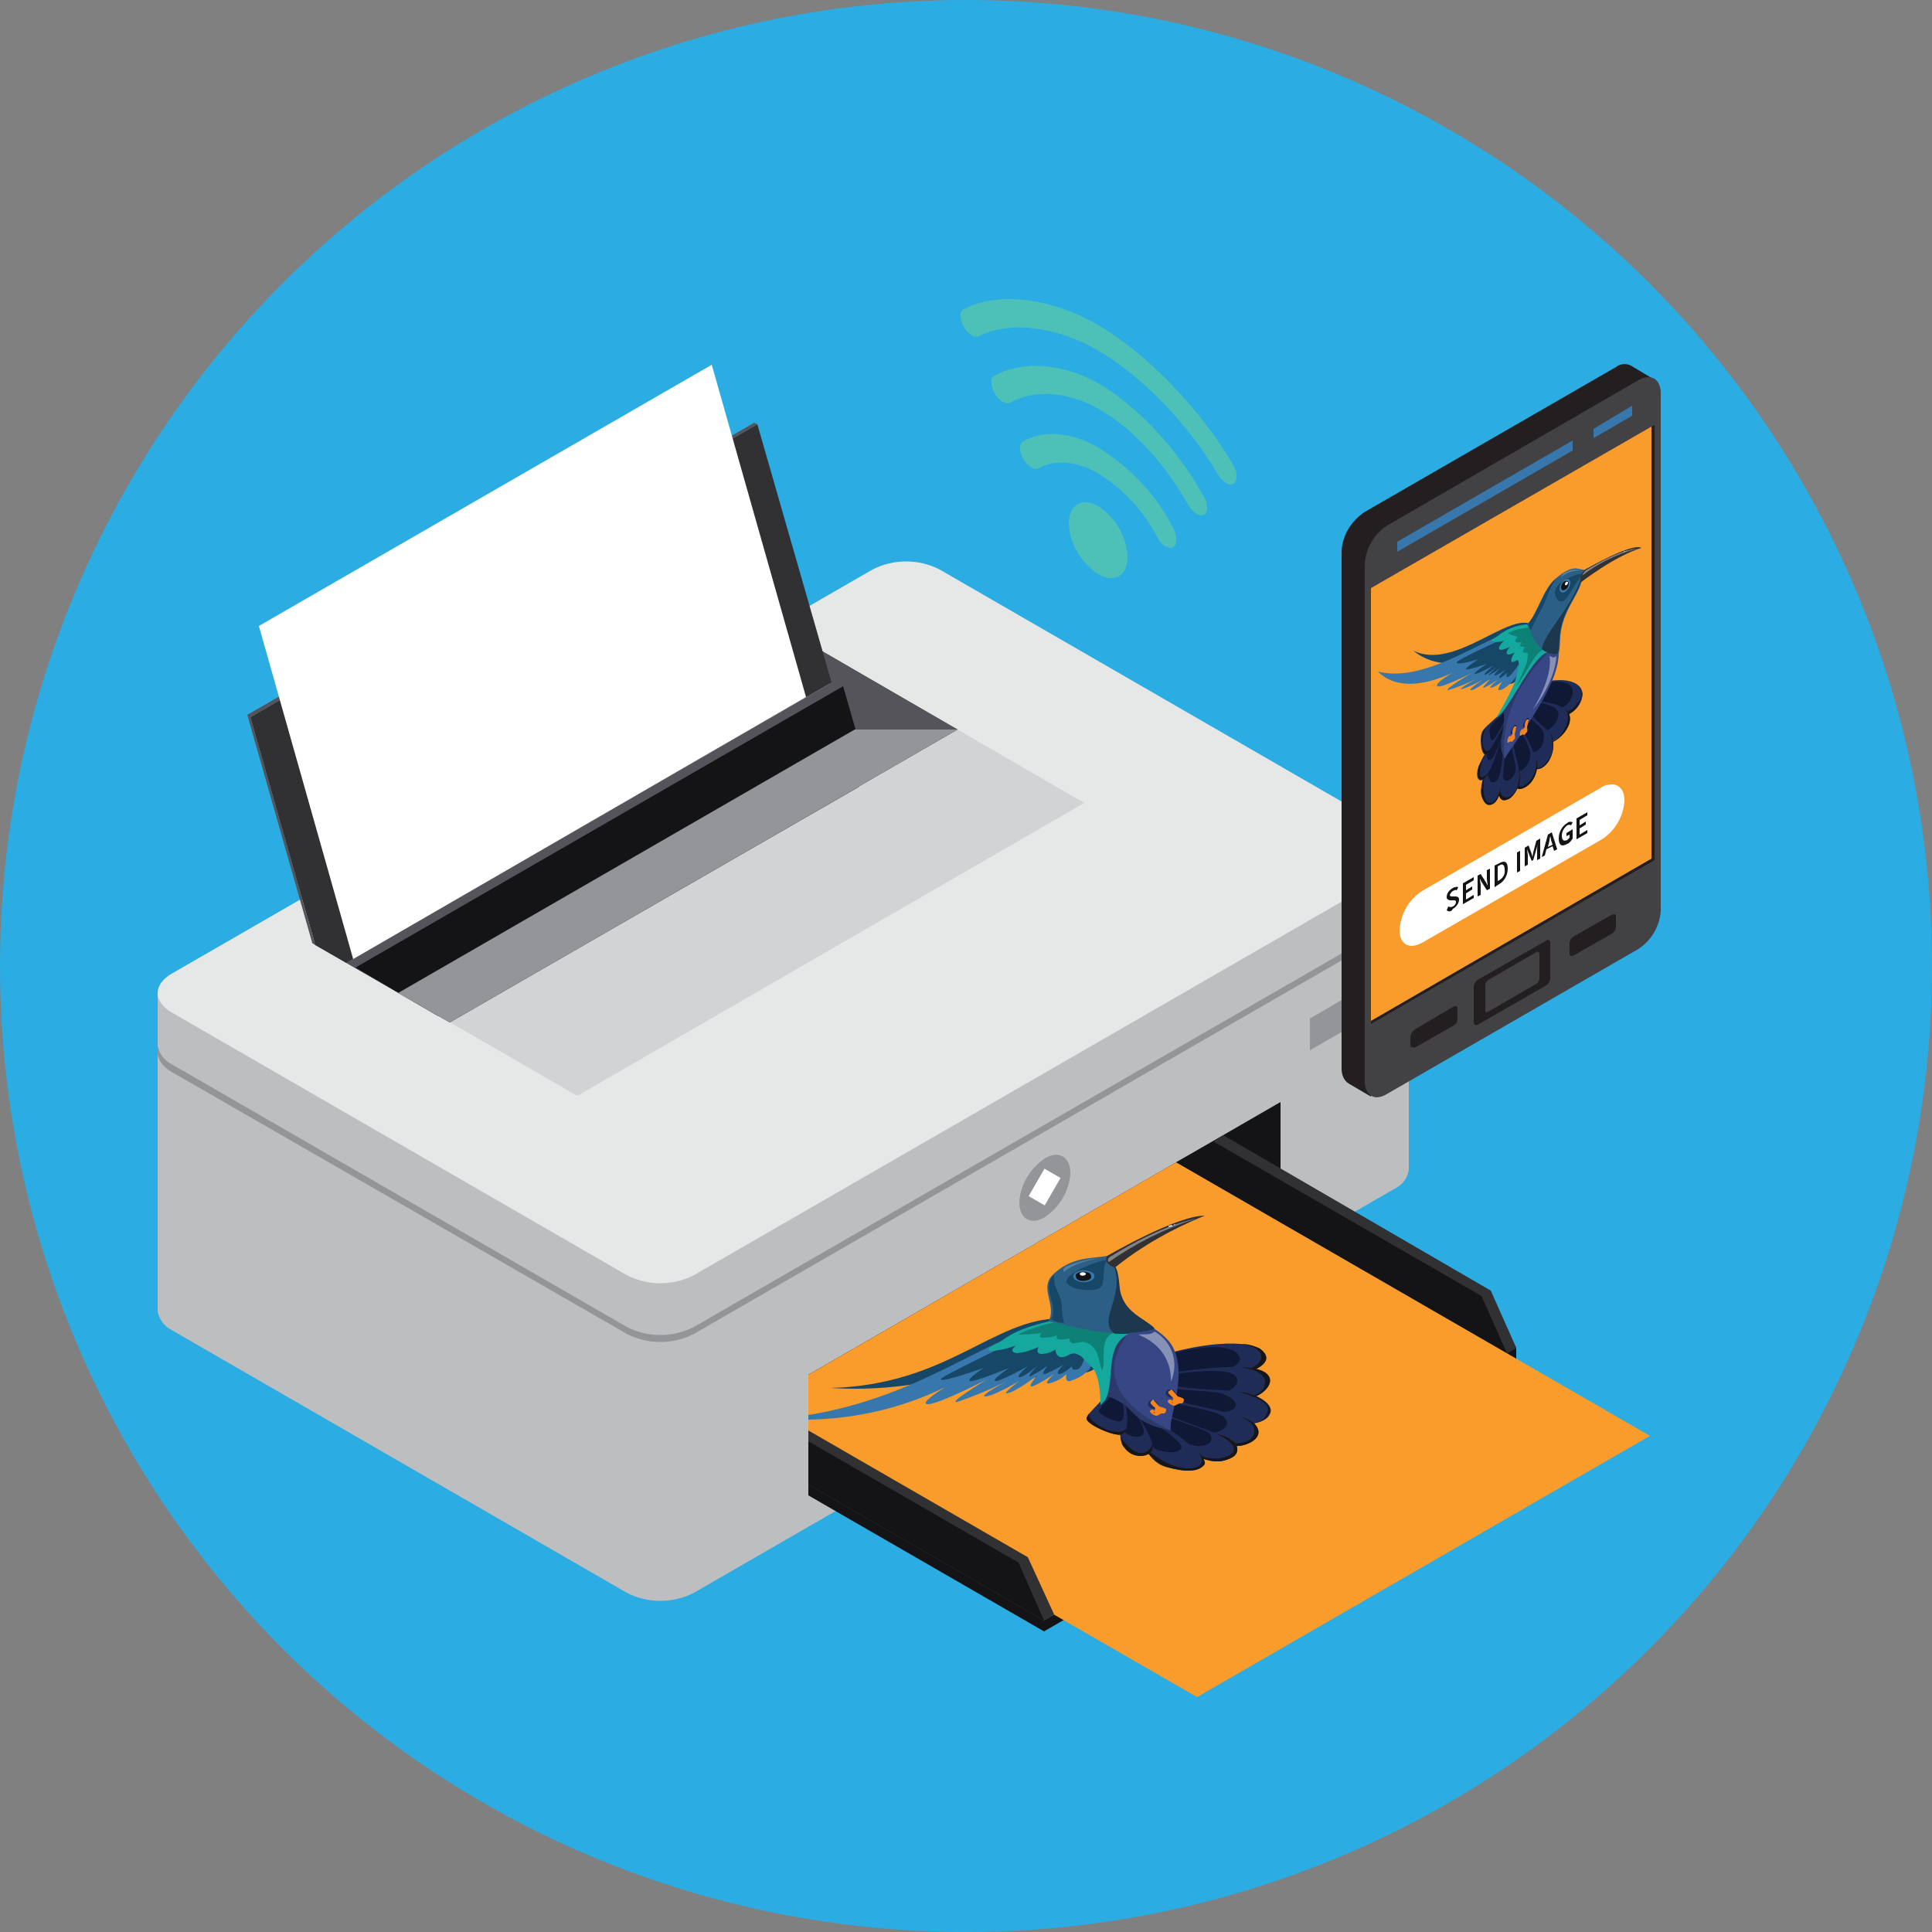 <?xml version="1.0" encoding="utf-8"?>
<!-- Generator: Adobe Illustrator 21.0.2, SVG Export Plug-In . SVG Version: 6.00 Build 0)  -->
<svg version="1.1" id="Layer_1" xmlns="http://www.w3.org/2000/svg" xmlns:xlink="http://www.w3.org/1999/xlink" x="0px" y="0px"
	 viewBox="0 0 250 250" style="enable-background:new 0 0 250 250;" xml:space="preserve">
<rect x="0" y="0" width="250" height="250" fill="#808080" stroke="none"/>
<style type="text/css">
	.st0{fill:#2BACE2;}
	.st1{fill:#BDBEC0;}
	.st2{fill:#939598;}
	.st3{fill:#FFFFFF;}
	.st4{fill:#E6E7E7;}
	.st5{fill:#D2D3D4;}
	.st6{fill:#54545A;}
	.st7{fill:#6E6F72;}
	.st8{fill:#313133;}
	.st9{fill:#141416;}
	.st10{fill:#F99C2C;}
	.st11{fill:#164767;}
	.st12{fill:#202C58;}
	.st13{fill:#161616;}
	.st14{fill:#0F1834;}
	.st15{fill:#374786;}
	.st16{opacity:0.2;fill:#010101;enable-background:new    ;}
	.st17{fill:#2C5F86;}
	.st18{fill:#1D384E;}
	.st19{fill:#3777AB;}
	.st20{opacity:0.4;fill:#FFFFFF;enable-background:new    ;}
	.st21{fill:#15A89F;}
	.st22{fill:#0D8175;}
	.st23{opacity:0.2;fill:#FFFFFF;enable-background:new    ;}
	.st24{fill:#F6851F;}
	.st25{fill:#BA6328;}
	.st26{fill:#231F20;}
	.st27{fill:#424143;}
	.st28{fill:#4DC1B8;}
</style>
<title>digital</title>
<g id="Layer_2">
	<g id="Layer_1-2">
		<circle class="st0" cx="125" cy="125" r="125"/>
		<path class="st1" d="M174.1,117.8v0.5L121.6,88c-2.7-1.4-6-1.4-8.7,0l-84.6,48.8v-0.7h-7.9v33.6c0.2,1,0.8,1.9,1.8,2.4l58.9,34
			c2.7,1.4,6,1.4,8.7,0l90.7-52.3c1-0.5,1.7-1.4,1.8-2.5l0,0l0,0l0,0v-33.6H174.1z"/>
		<polygon class="st2" points="178.9,130.5 169.5,135.9 169.5,131.8 178.9,126.3 		"/>
		<path class="st2" d="M138.5,151.8c-0.1,2.3-1.4,4.4-3.3,5.7c-1.8,1.1-3.3,0.2-3.3-1.9c0.1-2.3,1.4-4.4,3.3-5.7
			C137,148.8,138.5,149.7,138.5,151.8z"/>
		
			<rect x="133.1" y="152.5" transform="matrix(0.5 -0.866 0.866 0.5 -65.509 193.792)" class="st3" width="4.1" height="2.4"/>
		<path class="st2" d="M81.1,172.6c2.7,1.4,6,1.4,8.7,0l90.7-52.3c2.4-1.4,2.4-3.6,0-5l-58.9-34c-2.7-1.4-6-1.4-8.7,0l-90.7,52.4
			c-2.4,1.4-2.4,3.6,0,5L81.1,172.6z"/>
		<path class="st1" d="M174.1,110.1v0.5l-52.5-30.3c-2.7-1.4-6-1.4-8.7,0l-84.6,48.8v-0.7h-7.9v6.9c0.2,1,0.8,1.9,1.8,2.4l58.9,34
			c2.7,1.4,6,1.4,8.7,0l90.7-52.3c1-0.4,1.7-1.4,1.8-2.5l0,0l0,0l0,0v-6.7L174.1,110.1z"/>
		<path class="st4" d="M81.1,165c2.7,1.4,6,1.4,8.7,0l90.7-52.3c2.4-1.4,2.4-3.6,0-5l-58.9-34c-2.7-1.4-6-1.4-8.7,0L22.2,126
			c-2.4,1.4-2.4,3.6,0,5L81.1,165z"/>
		<polygon class="st5" points="74.7,141.8 140.3,103.9 106.1,84.1 40.4,122 		"/>
		<polygon class="st6" points="58.2,132.3 40.4,122 106.1,84.1 123.9,94.4 		"/>
		<polygon class="st6" points="56.7,131.5 122.4,93.6 106.1,84.1 40.4,122 		"/>
		<polygon class="st6" points="58.2,132.3 123.9,94.4 106.1,84.1 40.4,122 		"/>
		<polygon class="st7" points="58.2,132.3 40.4,122 106.1,84.1 111.2,101.8 		"/>
		<polygon class="st8" points="40.8,122.3 32.4,92.8 98,54.9 107.6,88.3 44.8,124.6 		"/>
		<polygon class="st6" points="40.8,122.3 40.4,122 32,92.5 97.6,54.7 98,54.9 32.4,92.8 		"/>
		<polygon class="st6" points="53.6,129.6 44.8,124.6 107.9,88.2 109.1,88.8 108.4,90 110.4,96.8 		"/>
		<polygon class="st9" points="54.7,130.3 46,125.2 109.1,88.8 111.6,97.5 		"/>
		<polygon class="st2" points="58.2,132.3 123.9,94.4 110.6,94.4 51.5,128.5 		"/>
		<polygon class="st3" points="45.7,124.1 33.5,81 92.1,47.2 104.3,90.2 		"/>
		<polygon class="st9" points="165.7,158.2 104.6,193.5 104.6,177.9 165.7,142.6 		"/>
		<polygon class="st9" points="135.1,211.1 104.6,193.5 104.6,192.1 190.6,176.8 196.2,174.4 196.2,175.8 		"/>
		<polygon class="st6" points="135.1,209.7 104.6,192.1 104.6,177.9 153.5,149.7 196.2,174.4 		"/>
		<polygon class="st10" points="213.5,185.8 154.9,219.6 104.6,190.6 104.6,177.9 152.2,150.4 		"/>
		<path class="st11" d="M137.1,170.6c-8.7,0.1-14.5,8.6-29.6,9c6.3,0.4,12.7-0.4,18.7-2.4c0,0-2.8,1.8-1.6,1.8s6.3-2.4,6.3-2.4
			s-4.2,2.6-2.9,2.4c1.9-0.6,3.7-1.3,5.4-2.1c0,0-3.2,1.7-2.4,1.7c1.3-0.4,2.5-0.9,3.6-1.5c0,0-1.8,1.4-1.2,1.3
			c1-0.1,3.1-1.8,3.1-1.8s-1,1.4-0.3,1.2c0.8-0.3,1.6-0.8,2.2-1.3c0,0-1.2,1.1-0.3,1.1c0.7-0.1,1.3-0.5,1.8-0.9c0,0-0.1,1,0.6,0.9
			c0.7-0.1,1.4-0.6,1.8-1.1c0,0,0.8-1.4-1.2-3.1C139.7,171.9,138.1,170.6,137.1,170.6z"/>
		<path class="st12" d="M151.6,175c0,0,7.7-2.2,11.4-0.5c2.5,1.8-1.3,3-1.3,3l-9.8,0.1L151.6,175z"/>
		<path class="st13" d="M160.5,173.9c0.9,0,1.7,0.2,2.5,0.6c2.5,1.8-1.3,3-1.3,3l-9.8,0.1c0,0,10.8,1.1,11.3-1.9
			C163.4,174.2,160.5,173.9,160.5,173.9z"/>
		<path class="st14" d="M151.1,175.3c0,0,6.4-1.9,8.7-0.4c1.9,1.4-1,2.3-1,2.3l-7.6,0.6L151.1,175.3z"/>
		<path class="st12" d="M151.8,177.6c0,0,8-1.3,11-0.4s1.1,3.2-0.9,3.7c-3.3,0.5-10.2-1.5-10.2-1.5L151.8,177.6z"/>
		<path class="st13" d="M160.4,176.9c0.8,0,1.6,0.1,2.4,0.3c2.9,0.9,1.1,3.2-0.9,3.7c-1.1,0.1-2.2,0.1-3.4-0.1c0,0,4.9,0.7,5.2-1.8
			C163.9,177.2,160.4,176.9,160.4,176.9z"/>
		<path class="st14" d="M151.3,177.9c0,0,5.6-0.9,7.7-0.3s0.8,2.3-0.6,2.6c-2.3,0.4-7.2-1.1-7.2-1.1L151.3,177.9z"/>
		<path class="st12" d="M151.9,179.3c2.9,0.6,6,0.4,9.3,0.9c1.1,0.2,3.6,1.3,3.2,2.6s-2.5,1.5-3.4,1.5c-4.3-0.6-7.2-2.6-9.5-3
			C151.2,180.9,151.4,179.2,151.9,179.3z"/>
		<path class="st13" d="M161.1,180.2c1.1,0.2,3.6,1.3,3.2,2.6s-2.5,1.5-3.4,1.5c0,0,2.8,0,3-1.4
			C165.3,180.8,157.8,179.7,161.1,180.2z"/>
		<path class="st14" d="M151.6,179.6c1.9,0.4,3.9,0.3,6,0.6c0.7,0.1,2.5,0.9,2.3,1.7s-1.8,0.9-2.4,0.9c-2.8-0.4-4.7-1.7-6.2-2
			C151.1,180.6,151.2,179.5,151.6,179.6z"/>
		<path class="st12" d="M150.7,181.1c0,0,10.6,1.8,11.6,3.1c1.6,1.7-0.7,2.8-2,2.9c-2.6,0.3-9.7-4.1-9.7-4.1L150.7,181.1z"/>
		<path class="st13" d="M160.5,183.3c0.7,0.2,1.3,0.5,1.8,0.9c1.6,1.7-0.7,2.8-2,2.9c-2.6,0.3-9.7-4.1-9.7-4.1s9.2,5.9,11.5,2.9
			C163.1,184.2,160.5,183.3,160.5,183.3z"/>
		<path class="st14" d="M150.3,181.3c0,0,7.4,1.2,8.1,2.1c1.1,1.2-0.5,1.9-1.4,2c-1.8,0.2-6.7-2.8-6.7-2.8L150.3,181.3z"/>
		<path class="st12" d="M150,184.8c0,0,5.1,5.4,8.7,4.1c1.3-0.4,1.7-1.1,1.2-2.1s-7.8-2.9-9.2-4C150,183.2,149.8,184,150,184.8z"/>
		<path class="st13" d="M150,184.8c0,0,5.1,5.4,8.7,4.1c1.3-0.4,1.7-1.1,1.2-2.1c-0.6-0.6-1.4-1-2.2-1.2c-2.4-0.9,3.8,1.2,1.4,2.7
			C155.3,190.3,150,184.8,150,184.8z"/>
		<path class="st14" d="M150.4,184.4c0,0,3.2,3.4,5.5,2.6c0.8-0.2,1.1-0.7,0.7-1.4s-4.9-1.8-5.8-2.5
			C150.4,183.4,150.2,183.9,150.4,184.4z"/>
		<path class="st12" d="M147.2,185.3c0,0,1.1,3.8,3.6,4.5s4.1,0.7,4.9-0.2c1.4-1.5-9.7-8.1-9.7-8.1L147.2,185.3z"/>
		<path class="st13" d="M148.1,187.2c0.1,0.2,0.2,0.4,0.4,0.6c0.5,0.9,1.4,1.6,2.4,2c2.4,0.7,4.1,0.7,4.9-0.2c0.3-0.3,0-0.9-0.7-1.7
			c1.5,2.3-1.5,2.1-1.5,2.1S151,190.1,148.1,187.2z"/>
		<path class="st14" d="M147.6,184.8c0,0,0.7,2.3,2.2,2.8s2.5,0.4,3-0.1c0.9-0.9-5.9-4.9-5.9-4.9L147.6,184.8z"/>
		<path class="st12" d="M145,181.2c0,0-0.4,4.8,0.3,5.9c0.8,1,2.2,1.4,3.4,1c1.9-1-3.1-7.1-3.1-7.1L145,181.2z"/>
		<path class="st13" d="M145,185.9c0.1,1.5,1.3,2.6,2.7,2.5c0.4,0,0.7-0.1,1-0.3c0.4-0.2,0.5-0.6,0.4-1.1
			C147.9,189.2,145.9,187.4,145,185.9z"/>
		<path class="st14" d="M145.2,181.1c0,0-0.3,3.3,0.2,4c0.5,0.7,1.5,1,2.3,0.7c1.3-0.6-2.1-4.8-2.1-4.8L145.2,181.1z"/>
		<path class="st12" d="M143.3,180c-0.1,0.9-2.5,2.7-2.7,3.5s3.8,2.5,4.6,2.1c1.3-0.6,0.3-4.6,0.3-4.6
			C145,180.4,144.2,180.1,143.3,180z"/>
		<path class="st14" d="M143.8,180.5c-0.1,0.5-1.6,1.6-1.6,2.1s2.3,1.5,2.8,1.3c0.8-0.3,0.2-2.8,0.2-2.8
			C144.8,180.7,144.3,180.5,143.8,180.5z"/>
		<path class="st13" d="M141.1,182.7c-0.2,0.2-0.4,0.5-0.5,0.8c-0.1,0.8,3.8,2.5,4.6,2.1c0.3-0.2,0.5-0.5,0.6-0.8
			C144.5,186.4,140,183.6,141.1,182.7z"/>
		<path class="st15" d="M149.3,171.9c0.8,0.5,1.4,1,2,1.7c2.8,3.6-0.2,10,0.2,11.5c-4.4-0.8-4.8-2.5-6.1-3.4
			c-0.8-0.5-1.6-0.9-2.5-1.2v-6.8l2.7-1.7L149.3,171.9z"/>
		<path class="st12" d="M149.8,181.6c0.1,0.2,0.1,0.4-0.1,0.6c-0.1,0-0.1,0.1-0.2,0.1c-0.4,0-0.7-0.1-0.9-0.4
			c-0.1-0.2-0.1-0.4,0.1-0.6c0.1,0,0.1-0.1,0.2-0.1C149.3,181.1,149.6,181.3,149.8,181.6z"/>
		<path class="st16" d="M151.5,185.1c-4.4-0.8-4.8-2.5-6.1-3.4c-0.8-0.5-1.6-0.9-2.5-1.2c0,0-0.3-6,0-6.8c0.5-2.4,3.2-1.2,3.2-1.2
			S139.2,179.5,151.5,185.1z"/>
		<path class="st17" d="M144.1,162.3c-2.1,0.7-4.9,0-7.6,2.4c-2.4,2,0.6,4.2-1,6.6c3,2.1,14.1,1.1,13.8,0.5c-1.1-1.2-4.1-2-4.5-5.2
			c-0.1-0.8-0.2-2.8-0.8-2.9C143.7,163.7,144.5,162.5,144.1,162.3z"/>
		<path class="st18" d="M144.3,172.6c2.8-0.1,5.2-0.5,5.1-0.7c-1.1-1.2-4.1-2-4.5-5.2c-0.1-0.8-0.2-2.8-0.8-2.9
			C145.7,167.6,141.8,171.1,144.3,172.6z"/>
		<path class="st19" d="M140.3,173.9c-1.5-1.5-3.1-2.7-4.2-2.7c-8.5,1.8-16.8,9.5-31.5,11.9v0.6c6.1-0.1,12.2-1.5,17.7-4.2
			c0,0-3.6,2.2-2.2,2.2s7.6-3.2,7.6-3.2s-5.3,3.2-3.8,2.9c2.3-0.8,4.5-1.7,6.6-2.8c0,0-4,2.1-3,2.1s4.4-2,4.4-2s-2.3,1.7-1.6,1.6
			c1.2-0.2,3.9-2.3,3.9-2.3s-1.4,1.6-0.6,1.4c1-0.4,1.9-1,2.8-1.6c0,0-1.6,1.4-0.6,1.2c0.8-0.2,1.6-0.6,2.2-1.2c0,0-0.3,1.1,0.5,0.9
			c0.9-0.3,1.7-0.7,2.3-1.4C141,177.3,142.1,175.7,140.3,173.9z"/>
		<path class="st11" d="M131.2,173.6c0,0-9.8,4.7-9.5,4.9c0.3,0.4,5.6-1.5,5.6-1.5s-2.3,1.5-1.8,1.7s5.1-1.7,5.1-1.7
			s-2.4,1.6-1.8,1.7s4.2-1.9,4.2-1.9s-1.6,1.3-1.1,1.4s2.4-1.5,2.4-1.5s-1.5,1.4-1,1.4c0.8-0.4,1.6-0.9,2.3-1.4c0,0-1,1.1-0.4,1.1
			c0.8-0.3,1.6-0.7,2.4-1.2c0,0-1.1,1.1-0.6,1.2s1.7-1,1.7-1s-0.1,0.6,0.7,0.4s1.1-2.3,1.1-2.3l-3.7-2.1L131.2,173.6z"/>
		<path class="st11" d="M143.2,163.1c-0.5-0.2-5.2,1.5-5.2,2.7c0,0.9,2.7,1.4,4,1S142.4,164.6,143.2,163.1z"/>
		<path class="st8" d="M143.3,162.5c0.5-0.3,9-5.2,12.6-5.2c-4.2,1.7-8.1,3.9-11.6,6.7C144.2,164.1,142.6,163.4,143.3,162.5z"/>
		<path class="st20" d="M143.7,162.6c6.8-4.2,11-4.9,11-4.9c-4,1.3-7.8,3.2-11.2,5.6C143.3,163.2,143.3,162.8,143.7,162.6z"/>
		<path class="st3" d="M151.7,158.6c0,0,0,0.1-0.2,0.1s-0.3,0.1-0.3,0s0-0.1,0.2-0.1C151.5,158.5,151.6,158.5,151.7,158.6z"/>
		<path class="st3" d="M152.1,158.4C152.1,158.4,152.1,158.4,152.1,158.4c-0.1,0.1-0.2,0.1-0.2,0.1c0,0,0-0.1,0.1-0.1
			S152.1,158.4,152.1,158.4z"/>
		<path class="st19" d="M141.2,164.6c0.3,0.1,0.5,0.4,0.4,0.7c-0.1,0.2-0.2,0.3-0.4,0.4c-0.6,0.3-1.3,0.3-1.9,0
			c-0.3-0.1-0.5-0.4-0.4-0.7c0.1-0.2,0.2-0.3,0.4-0.4C139.8,164.3,140.6,164.3,141.2,164.6z"/>
		<path class="st9" d="M140.9,164.7c0.2,0.1,0.3,0.3,0.3,0.6c0,0.1-0.1,0.2-0.3,0.3c-0.5,0.2-1,0.2-1.4,0c-0.2-0.1-0.3-0.3-0.3-0.6
			c0-0.1,0.1-0.2,0.3-0.3C139.9,164.5,140.4,164.5,140.9,164.7z"/>
		<path class="st3" d="M140.4,164.7c0.1,0,0.1,0.1,0.1,0.2c0,0-0.1,0.1-0.1,0.1c-0.2,0.1-0.4,0.1-0.6,0c-0.1-0.1-0.1-0.2,0-0.3
			C140,164.6,140.3,164.6,140.4,164.7z"/>
		<path class="st21" d="M129.3,173.7c0.6-0.3,1.6-1.6,6.4-2.7c0.8,0.1,5.3,1.8,10.4,1.6c-3.2,1.4-1.8,5.9-3,8.4
			c0,0.2-0.7,0.8-0.7,0.8s0.1-3.8-1.2-5s-1.1-1.3-1.9-1.6s-1.2,0.5-2,0.4s-0.7-1-0.7-1c-0.6,0.4-1.2,0.6-1.9,0.6
			c-0.8-0.1-0.3-0.9-0.3-0.9c-0.9,0.4-1.8,0.7-2.8,0.8c-1.3-0.2-0.1-1-0.1-1c-1.1,0.4-2.3,0.7-3.4,0.7
			C127.5,174.5,128.7,174,129.3,173.7z"/>
		<path class="st22" d="M132.3,172.4c1.4-0.6,2.8-1,4.2-1.3c2.4,0.7,5,1.2,7.5,1.4c-1.8,0.8-0.9,3.6-1.3,4.5c0,0.1-0.1,0.3-0.1,0.4
			c-0.2-0.8-0.4-1.5-0.6-2.2c-0.3-0.7-0.8-1.3-1.6-1.5c-0.4-0.2-1.1,0.2-1.6,0.1s-0.4-0.6-0.4-0.6c-0.5,0.1-1,0.2-1.4,0.1
			c-0.5-0.1-0.2-0.5-0.2-0.5c-0.6,0.2-1.3,0.3-1.9,0.3c-0.7-0.1-0.1-0.6-0.1-0.6c-1,0.1-2.1,0.2-3.1,0.2
			C131.3,172.9,132,172.6,132.3,172.4z"/>
		<path class="st20" d="M149.4,172.3c2.3,1.3,3.2,4.1,2.1,6.5c0,0,0.5-4.2-4.2-6.1C148.1,172.6,148.9,172.8,149.4,172.3z"/>
		<path class="st23" d="M142.2,162.8c-1.4,0.1-2.8,0.5-4.1,1c-0.8,0.4-0.4,0.8-0.4,0.8S138.6,163.5,142.2,162.8z"/>
		<path class="st11" d="M136,170.7c1.1-1.7-1.4-4.1,0.4-5.7c-0.1,2,0.9,2.2,1,4.1c0,0.7,0.1,1.4,0.3,2.1
			C137.1,171.2,136.5,171,136,170.7z"/>
		<path class="st24" d="M149,181.3c0,0-0.2,0.1-0.1,0.3s0.6,0.6,0.6,0.6l-0.1,0.4c0-0.1-0.2-0.2-0.3-0.2c-0.5,0.1-0.2,0.4-0.2,0.4
			c0.2,0.2,0.5,0.4,0.8,0.4c0.2-0.1,0.4-0.2,0.6-0.3c0.1,0,0.2,0,0.3,0c0.2,0,0.3-0.3,0.3-0.5S150,182,150,182l-0.7-0.8l-0.1-0.1
			L149,181.3z"/>
		<polygon class="st25" points="149.4,182.6 149.5,182.9 149.2,182.9 		"/>
		<path class="st12" d="M152.1,180.2c0.1,0.2,0.1,0.4-0.1,0.6c-0.1,0-0.1,0.1-0.2,0.1c-0.3,0-0.7-0.1-0.9-0.4
			c-0.1-0.2-0.1-0.4,0.1-0.6c0.1,0,0.1-0.1,0.2-0.1C151.6,179.7,152,179.9,152.1,180.2z"/>
		<path class="st24" d="M151.3,180c0,0-0.2,0.1-0.1,0.3c0.2,0.2,0.4,0.4,0.6,0.6l-0.1,0.4c0-0.1-0.2-0.2-0.3-0.2
			c-0.5,0.1-0.2,0.4-0.2,0.4c0.2,0.2,0.5,0.4,0.8,0.4c0.2-0.1,0.4-0.2,0.6-0.3c0.1,0,0.2,0,0.3,0c0.2,0,0.3-0.3,0.3-0.5
			s-0.8-0.4-0.8-0.4l-0.7-0.8l-0.1-0.1L151.3,180z"/>
		<polygon class="st25" points="151.7,181.3 151.8,181.6 151.6,181.6 		"/>
		<polygon class="st8" points="133,201.5 136.4,208.9 135.1,209.7 109.5,192 104.6,186.5 104.6,185.1 		"/>
		<polygon class="st9" points="131.8,202.2 135.1,209.7 104.6,192.1 104.6,186.5 		"/>
		<polygon class="st8" points="192.9,167 196.2,174.4 195,175.1 169.3,157.4 157,147.7 158.3,146.9 		"/>
		<polygon class="st9" points="191.7,167.7 195,175.1 152.2,150.4 157,147.7 		"/>
		<path class="st26" d="M176.5,66.3l32.6-18.8c0.6-0.5,1.5-0.5,2.1-0.1l0,0l3,1.8l-1,4.3h-2.3v62c-0.1,2-1.2,3.9-2.9,5l-30.7,17.8
			l0.1,3.6l-2.9-1.7c-0.6-0.4-0.9-1.1-0.9-1.9V71.3C173.7,69.3,174.8,67.5,176.5,66.3z"/>
		<path class="st27" d="M179.4,141.6l32.6-18.8c1.7-1.1,2.8-3,2.9-5V50.9c0-1.9-1.3-2.6-2.9-1.7l-32.5,18.8c-1.7,1.1-2.8,3-2.9,5
			v66.9C176.6,141.8,177.9,142.5,179.4,141.6z"/>
		<polygon class="st26" points="214.1,55 213.7,55.2 213.7,111.1 177.4,132.1 177.4,132.5 214.1,111.3 		"/>
		<polygon class="st10" points="213.7,55.2 177.4,76.1 177.4,132.1 213.7,111.1 		"/>
		<path class="st3" d="M184,115.3l23.2-13.4c0.4-0.3,0.9-0.4,1.5-0.4c0.9,0.1,1.5,0.8,1.5,2.1c-0.1,2-1.2,3.9-2.9,5L184,122
			c-1.1,0.6-2,0.5-2.5-0.2c-0.3-0.4-0.4-0.9-0.4-1.4C181.2,118.3,182.3,116.4,184,115.3z"/>
		<path class="st9" d="M187.2,117.8l0.2-0.5c0.2,0.1,0.4,0.1,0.6,0c0.2-0.1,0.4-0.3,0.4-0.6c0-0.2-0.1-0.2-0.4-0.2h-0.3
			c-0.2,0-0.5-0.1-0.5-0.4c0-0.5,0.3-0.9,0.8-1.2c0.2-0.1,0.5-0.2,0.7-0.1l-0.2,0.4c-0.2-0.1-0.3,0-0.5,0.1
			c-0.2,0.1-0.3,0.3-0.4,0.5c0,0.2,0.2,0.2,0.4,0.2h0.3c0.3,0,0.5,0.1,0.5,0.4c0,0.5-0.4,1-0.8,1.2C187.8,118,187.5,118,187.2,117.8
			z"/>
		<path class="st9" d="M189.3,114.3l1.4-0.8v0.4l-1,0.6v0.7l0.8-0.5v0.4l-0.8,0.5v0.8l1-0.6v0.4l-1.4,0.8L189.3,114.3z"/>
		<path class="st9" d="M191.2,113.3l0.4-0.2l0.7,1.1l0.2,0.4l0,0c0-0.3-0.1-0.6-0.1-0.9v-1.1l0.4-0.2v2.6l-0.4,0.2l-0.7-1.1
			l-0.2-0.4l0,0c0,0.3,0.1,0.6,0.1,0.9v1.2l-0.4,0.2V113.3z"/>
		<path class="st9" d="M193.4,112l0.6-0.3c0.7-0.4,1.1-0.2,1.1,0.7c0,0.8-0.4,1.6-1.1,2l-0.6,0.4L193.4,112z M194,113.9
			c0.5-0.3,0.8-0.8,0.7-1.4c0-0.6-0.3-0.8-0.7-0.5l-0.2,0.1v1.9L194,113.9z"/>
		<path class="st9" d="M196.3,110.3l0.4-0.2v2.6l-0.4,0.2V110.3z"/>
		<path class="st9" d="M197.3,109.7l0.5-0.3l0.4,1.1l0.1,0.4l0,0l0.1-0.6l0.4-1.5l0.5-0.3v2.6l-0.4,0.2v-1.2c0-0.2,0-0.6,0.1-0.9
			l0,0l-0.2,0.7l-0.4,1.4l-0.2,0.1l-0.4-1l-0.2-0.5l0,0c0,0.2,0.1,0.6,0.1,0.8v1.2l-0.4,0.2L197.3,109.7z"/>
		<path class="st9" d="M200.3,108l0.5-0.3l0.7,2.2l-0.4,0.2l-0.2-0.6l-0.8,0.4l-0.2,0.8l-0.4,0.2L200.3,108z M200.3,109.6l0.6-0.3
			l-0.1-0.3c-0.1-0.2-0.1-0.5-0.2-0.8l0,0c-0.1,0.3-0.1,0.7-0.2,1L200.3,109.6z"/>
		<path class="st9" d="M201.7,108.5c0-0.8,0.4-1.6,1.1-2c0.2-0.2,0.5-0.2,0.7-0.1l-0.2,0.4c-0.1-0.1-0.3-0.1-0.5,0
			c-0.4,0.3-0.7,0.8-0.7,1.3c0,0.6,0.2,0.8,0.7,0.6c0.1-0.1,0.2-0.2,0.3-0.3V108l-0.4,0.2v-0.4l0.8-0.5v1.2
			c-0.2,0.3-0.4,0.6-0.7,0.7C202.1,109.6,201.7,109.4,201.7,108.5z"/>
		<path class="st9" d="M204,105.9l1.4-0.8v0.4l-1,0.6v0.7l0.8-0.5v0.4l-0.8,0.5v0.8l1-0.6v0.4l-1.4,0.8L204,105.9z"/>
		<path class="st11" d="M198.2,80.8c-3-1.6-10,6-15.3,3.4c3.2,2.7,7.7,1.3,7.7,1.3s-2,1.2-1.6,1.5s3.6-1.2,3.6-1.2s-2.9,1.8-2.4,1.9
			c1.1-0.2,2.1-0.6,3.1-1.1c0,0-2.1,1.1-1.8,1.2s2.1-0.9,2.1-0.9s-1.4,1-1.2,1.1c0.4,0.1,2.1-1.2,2.1-1.2s-1.1,1.2-0.8,1.2
			c0.5-0.2,1.1-0.5,1.5-0.9c0,0-1.1,0.9-0.7,1s1.2-0.6,1.2-0.6s-0.6,1-0.3,1c0.5,0,1.3-0.8,1.3-0.8c0.7-1,1.2-2.2,1.4-3.4
			C198.4,82.5,198.6,81,198.2,80.8z"/>
		<path class="st12" d="M200.6,88.1c0,0,3.9-0.7,4.2,1.7c-0.1,1.3-1,2.4-2.2,2.8l-3.4-1.9L200.6,88.1z"/>
		<path class="st13" d="M204.2,88.7c0.3,0.3,0.5,0.7,0.5,1.1c-0.1,1.3-1,2.4-2.2,2.8l-3.4-1.9c0,0,3.1,3.2,5,0.3
			C204.8,90.3,204.8,89.4,204.2,88.7z"/>
		<path class="st14" d="M200.3,88.3c0,0,3.3-0.6,3.2,1.3c-0.1,1-0.7,1.8-1.7,2.1l-2.9-0.9L200.3,88.3z"/>
		<path class="st12" d="M199.1,90.7c0,0,3.5,0.3,3.9,1.8s-1.5,3.5-2.5,3.5c-1.4-0.1-2.6-3.5-2.6-3.5L199.1,90.7z"/>
		<path class="st13" d="M202.5,91.7c0.3,0.2,0.5,0.5,0.6,0.8c0.5,1.5-1.5,3.5-2.5,3.6c-0.5-0.1-0.9-0.3-1.1-0.7c0,0,1.2,1.7,2.8-0.8
			C203.5,92.7,202.5,91.7,202.5,91.7z"/>
		<path class="st14" d="M198.8,90.9c0,0,2.4,0.2,2.8,1.2s-1.1,2.5-1.7,2.5c-1-0.1-1.8-2.5-1.8-2.5L198.8,90.9z"/>
		<path class="st12" d="M198.2,92.4c0.7,1.2,1.8,1.6,2.6,2.8c0.4,1.1,0.2,2.3-0.4,3.3c-0.9,1.3-1.8,1.1-2,0.8
			c-1.1-1.4-0.9-4.1-1.4-4.9C197,94,198.1,92.3,198.2,92.4z"/>
		<path class="st13" d="M200.8,95.2c0.4,1.1,0.2,2.3-0.4,3.3c-0.9,1.3-1.8,1.1-2,0.8c0,0,1,0.5,1.8-0.8
			C201.9,96.6,200,94,200.8,95.2z"/>
		<path class="st14" d="M197.9,92.7c0.4,0.7,1.2,1,1.7,1.8c0.3,0.7,0.2,1.5-0.2,2.2c-0.6,0.8-1.1,0.6-1.4,0.5
			c-0.7-0.9-0.6-2.7-0.9-3.2C197.1,93.7,197.8,92.6,197.9,92.7z"/>
		<path class="st12" d="M196.7,94c0,0,2.5,3.9,2.1,5.4c-0.4,2.1-1.9,2.7-2.4,2.6c-1-0.2-0.9-6-0.9-6L196.7,94z"/>
		<path class="st13" d="M198.8,98.2c0.1,0.4,0.2,0.8,0.1,1.3c-0.4,2.1-1.9,2.7-2.4,2.6c-1-0.2-0.9-6-0.9-6s-0.4,7.8,2.2,5.1
			C198.6,100.4,198.9,99.3,198.8,98.2z"/>
		<path class="st14" d="M196.5,94.2c0,0,1.8,2.7,1.5,3.8c-0.3,1.4-1.3,1.9-1.6,1.8c-0.7-0.2-0.6-4.2-0.6-4.2L196.5,94.2z"/>
		<path class="st12" d="M194.3,97.7c0,0-1.4,6.5,0.6,5.8c0.6-0.1,1.2-0.8,1.7-2s-0.9-4.4-0.8-5.9C195.1,96.2,194.7,96.9,194.3,97.7z
			"/>
		<path class="st13" d="M194.3,97.7c0,0-1.4,6.5,0.6,5.8c0.6-0.1,1.2-0.8,1.7-2c0.1-0.5,0.1-1.1,0-1.6c-0.3-1.4,0.6,1.9-1.1,3.1
			C192.9,104.3,194.3,97.7,194.3,97.7z"/>
		<path class="st14" d="M194.7,97.3c0,0-0.9,4.1,0.4,3.7c0.4-0.1,0.8-0.5,1-1.2s-0.6-2.8-0.5-3.7C195.2,96.5,194.9,96.9,194.7,97.3z
			"/>
		<path class="st12" d="M193.1,97.6c0,0-1.8,4.1-1.4,5.3s1,1.5,1.8,0.8c1.3-1.2,1.4-10.1,1.4-10.1L193.1,97.6z"/>
		<path class="st13" d="M192.2,99.8l-0.2,0.7c-0.3,0.8-0.4,1.6-0.3,2.5c0.4,1.2,1,1.5,1.8,0.8c0.4-0.5,0.7-1.2,0.7-1.8
			c-0.8,2.6-1.7,1.8-1.7,1.8S191.5,103.3,192.2,99.8z"/>
		<path class="st14" d="M193.5,97.2c0,0-1.1,2.5-0.9,3.3s0.6,0.9,1.1,0.5c0.8-0.8,0.9-6.2,0.9-6.2L193.5,97.2z"/>
		<path class="st12" d="M194.7,93.1c-1.2,2-2.4,4-3.4,6.1c-0.4,1.4,0,2,0.6,1.7c1.2-0.6,3.1-7.8,3.1-7.8L194.7,93.1z"/>
		<path class="st13" d="M192,97.8c-0.2,0.4-0.4,0.9-0.6,1.3c-0.4,1.4,0,2,0.6,1.7c0.3-0.3,0.6-0.6,0.8-1
			C191,101.8,191.4,99.5,192,97.8z"/>
		<path class="st14" d="M194.8,93c-0.8,1.3-1.6,2.7-2.3,4.1c-0.2,1,0,1.4,0.4,1.2c0.8-0.4,2.1-5.3,2.1-5.3L194.8,93z"/>
		<path class="st12" d="M194.9,91.5c-0.6,0.9-2.4,2.2-3,3s-0.2,3.3,0.3,3.1C193,97.2,195,93,195,93S195.3,91.9,194.9,91.5z"/>
		<path class="st14" d="M194.7,92.1c-0.4,0.5-1.5,1.4-1.8,1.8s-0.1,2,0.2,1.9c0.5-0.2,1.7-2.8,1.7-2.8S195,92.3,194.7,92.1z"/>
		<path class="st13" d="M192.6,93.8c-0.2,0.2-0.4,0.4-0.6,0.7c-0.5,0.8-0.2,3.3,0.3,3.1c0.3-0.2,0.5-0.4,0.7-0.7
			C191.5,98.2,191.6,94.5,192.6,93.8z"/>
		<path class="st15" d="M201.7,84.4c0,0.7-0.1,1.4-0.3,2.1c-1.1,4.2-5.9,10.2-6.7,11.7c-1-1.7-0.1-3.5-0.1-4.6
			c0.1-0.6,0-1.2-0.1-1.7l4-6.9l1.9-1.2L201.7,84.4z"/>
		<path class="st12" d="M196.1,94.4c-0.1,0.3-0.3,0.6-0.5,0.6s-0.2-0.3,0-0.6s0.3-0.6,0.5-0.6S196.3,94,196.1,94.4z"/>
		<path class="st16" d="M194.7,98.3c-1-1.7-0.1-3.5-0.1-4.6c0.1-0.6,0-1.2-0.1-1.7c0,0,3.4-6.2,4-6.9c1.5-2.3,1.8-0.6,1.8-0.6
			S193.8,90.2,194.7,98.3z"/>
		<path class="st17" d="M205.5,73.7c-1.1,0.3-1.6-1-4,1c-2,1.6-2.3,4.4-4.2,6.6c-0.2,2.8,4.1,3.9,4.4,3.2c0.4-1.4-0.3-2.8,1.5-6.2
			c0.5-0.9,1.6-2.8,1.4-3.2C204.6,75,205.6,73.9,205.5,73.7z"/>
		<path class="st18" d="M199.5,84.2c1,0.5,2,0.6,2.1,0.3c0.4-1.4-0.3-2.8,1.5-6.2c0.5-0.9,1.6-2.8,1.4-3.2
			C202.9,79.3,199.6,82.1,199.5,84.2z"/>
		<path class="st19" d="M197.6,81.2c-4.3,0.2-12.6,7.4-19.3,5.7c3.5,3.5,9.7,0.1,9.7,0.1s-2.5,1.5-2,1.8s4.4-1.7,4.4-1.7
			s-3.7,2.2-3,2.2c1.3-0.4,2.6-0.9,3.9-1.6c0,0-2.6,1.4-2.2,1.5c0.9-0.3,1.8-0.7,2.7-1.2c0,0-1.8,1.2-1.5,1.3
			c0.5,0.1,2.7-1.6,2.7-1.6s-1.4,1.4-1,1.3c0.7-0.3,1.3-0.7,1.9-1.1c0,0-1.4,1.1-1,1.1s1.5-0.8,1.5-0.8s-0.8,1.1-0.4,1.1
			c0.6,0,1.6-1,1.6-1c0.9-1,1.5-2.3,1.8-3.6C197.8,82.9,198,81.3,197.6,81.2z"/>
		<path class="st11" d="M194.6,82.6c0,0-6.1,2.8-6.1,3.1c-0.1,0.5,2.8-0.4,2.8-0.4s-1.7,1.1-1.6,1.3s2.7-0.7,2.7-0.7
			s-1.7,1.1-1.6,1.3s2.5-1.1,2.5-1.1s-1.3,1-1.2,1.2s1.7-1.1,1.7-1.1s-1.3,1.2-1.2,1.2c0.6-0.3,1.1-0.6,1.6-1c0,0-1,0.9-0.8,1
			s1.5-0.8,1.5-0.8s-1,0.9-0.9,1.1s1.1-0.7,1.1-0.7s-0.4,0.6,0,0.6s1.8-2.2,1.8-2.2v-2.9L194.6,82.6z"/>
		<path class="st11" d="M204.8,74.3c0-0.3-2.6,0.5-3.4,1.7c-0.5,0.9,0.1,2,0.8,1.8S203.6,75.7,204.8,74.3z"/>
		<path class="st8" d="M205.1,73.7c0.4-0.2,6.1-3.5,7.3-2.8c-3.4,1-7.9,4.5-7.9,4.5C204.4,74.8,204.6,74.2,205.1,73.7z"/>
		<path class="st20" d="M205.2,73.8c4.8-2.9,6.6-2.8,6.6-2.8c-2.6,0.7-5,1.9-7.1,3.5C204.8,74.3,205,74,205.2,73.8z"/>
		<path class="st3" d="M210.3,71.3c0,0-0.1,0.1-0.1,0.1s-0.1,0-0.1,0s0.1-0.1,0.1-0.1S210.3,71.3,210.3,71.3z"/>
		<path class="st3" d="M210.5,71.2C210.5,71.2,210.5,71.2,210.5,71.2c-0.1,0.1-0.1,0.1-0.1,0.1C210.4,71.3,210.4,71.2,210.5,71.2
			C210.5,71.2,210.5,71.2,210.5,71.2z"/>
		<path class="st19" d="M203.2,75.4c0,0.5-0.3,0.9-0.7,1.2c-0.4,0.2-0.7,0-0.7-0.4c0-0.5,0.3-0.9,0.7-1.2
			C202.9,74.8,203.2,75,203.2,75.4z"/>
		<path class="st9" d="M203,75.5c0,0.3-0.2,0.7-0.5,0.8c-0.3,0.2-0.5,0-0.5-0.3c0-0.3,0.2-0.7,0.5-0.8C202.8,75.1,203,75.2,203,75.5
			z"/>
		<path class="st3" d="M202.9,75.4c0,0.1-0.1,0.3-0.2,0.3c-0.1,0.1-0.2,0-0.2-0.1c0-0.1,0.1-0.3,0.2-0.3
			C202.8,75.2,202.9,75.3,202.9,75.4z"/>
		<path class="st21" d="M193.8,82.3c1.1-0.9,2.4-1.4,3.8-1.5c0.2,0.2,0.7,2.9,2.6,3.6c-1.9,0.8-4.1,5.7-5.9,7.9
			c-0.2,0.2-0.4,0.4-0.7,0.6c0,0,2.3-3.8,2.6-5.3s0.4-1.5,0.3-2s-0.7,0.3-0.9,0s0.4-1.2,0.4-1.2s-0.8,0.5-1,0.2s0.4-0.9,0.4-0.9
			s-1.2,0.6-1.4,0.3s0.6-1.1,0.6-1.1s-1.2,0.4-1.6,0C192.7,82.9,193.4,82.6,193.8,82.3z"/>
		<path class="st22" d="M195.6,81.7c0.7-0.3,1.4-0.4,2.2-0.5c0.1,0.1,0.7,2.2,1.8,2.9c-1,0.4-2.4,3.5-3.1,4.3
			c-0.1,0.1-0.3,0.4-0.3,0.4s0.6-1.2,1.1-2.4c0.3-0.6,0.4-1.2,0.4-1.8c0-0.3-0.5,0-0.6-0.2s0.2-0.7,0.2-0.7s-0.5,0-0.6-0.1
			s0.2-0.5,0.2-0.5s-0.7,0.1-0.8-0.1s0.3-0.6,0.3-0.6c-0.4-0.1-0.8-0.2-1.2-0.4C195,81.9,195.4,81.8,195.6,81.7z"/>
		<path class="st20" d="M201.4,84.9c-0.2,3.5-3.1,7-3.1,7s2.7-4.2,2.2-7C200.8,84.9,200.9,85.3,201.4,84.9z"/>
		<path class="st23" d="M204.6,73.8c-0.7-0.2-1.4-0.1-2,0.2c-0.3,0.1-0.5,0.4-0.6,0.7C202.7,74.1,203.6,73.8,204.6,73.8z"/>
		<path class="st11" d="M197.8,80.6c1.4-1.5,2-4.5,3.5-5.7c-1.2,2-1,2.4-2.1,4.4c-0.7,1.3-1.1,2.2-1.1,2.2
			C197.9,81.3,197.8,80.9,197.8,80.6z"/>
		<path class="st24" d="M196,94c-0.1,0.1-0.2,0.2-0.2,0.3c-0.1,0.2-0.1,0.5-0.1,0.7l-0.3,0.4c0,0,0.1-0.2,0-0.2s-0.3,0.4-0.3,0.4
			s-0.1,0.5,0,0.5s0.4-0.2,0.4-0.2c0,0,0,0.1,0.1,0.1c0,0,0,0,0,0c0.1,0,0.3-0.3,0.4-0.4s0-0.6,0-0.6l0.2-0.9c0,0,0-0.1,0-0.1
			L196,94z"/>
		<polygon class="st25" points="195.4,95.4 195.2,95.7 195.2,95.6 		"/>
		<path class="st12" d="M197.7,93.5c-0.1,0.3-0.3,0.6-0.5,0.6s-0.2-0.3,0-0.6s0.3-0.6,0.5-0.6S197.9,93.1,197.7,93.5z"/>
		<path class="st24" d="M197.6,93.1c-0.1,0.1-0.2,0.2-0.2,0.3c-0.1,0.2-0.1,0.5-0.1,0.7l-0.3,0.4c0,0,0.1-0.2,0-0.2
			s-0.3,0.4-0.3,0.4s-0.1,0.5,0,0.5s0.4-0.2,0.4-0.2c0,0,0,0.1,0.1,0.1c0,0,0,0,0,0c0.1,0,0.3-0.3,0.4-0.4s0-0.6,0-0.6l0.2-0.9
			c0,0,0-0.1,0-0.1L197.6,93.1z"/>
		<polygon class="st25" points="197,94.5 196.8,94.8 196.8,94.7 		"/>
		<polygon class="st19" points="206.2,56.7 211.2,53.8 211.2,52.5 206.2,55.5 		"/>
		<polygon class="st19" points="180.8,71.4 203.5,58.3 203.5,57 180.8,70.1 		"/>
		<path class="st26" d="M191.2,132.6l8.9-5.1c0.3-0.2,0.5-0.6,0.5-0.9v-4.6c0-0.3-0.2-0.5-0.5-0.3l-8.9,5.1
			c-0.3,0.2-0.5,0.6-0.5,0.9v4.6C190.7,132.6,191,132.7,191.2,132.6z"/>
		<path class="st27" d="M192.6,130.9l6.2-3.6c0.2-0.1,0.4-0.4,0.4-0.7v-3.2c0-0.2-0.2-0.3-0.4-0.2l-6.2,3.6
			c-0.2,0.1-0.4,0.4-0.4,0.7v3.3C192.2,131,192.4,131,192.6,130.9z"/>
		<path class="st26" d="M183.2,135.5l4.9-2.8c0.3-0.2,0.5-0.5,0.5-0.9v-1.3c0-0.3-0.2-0.4-0.6-0.2l-4.9,2.9
			c-0.3,0.2-0.5,0.5-0.6,0.9v1.3C182.7,135.5,182.9,135.6,183.2,135.5z"/>
		<path class="st26" d="M203.7,123.6l4.9-2.8c0.3-0.2,0.5-0.5,0.5-0.9v-1.3c0-0.3-0.2-0.4-0.6-0.2l-4.9,2.8
			c-0.3,0.2-0.5,0.5-0.5,0.9v1.3C203.1,123.7,203.4,123.8,203.7,123.6z"/>
		<path class="st28" d="M142.1,65.5c-2.1-1.2-3.8-0.2-3.8,2.2c0.1,2.7,1.6,5.1,3.8,6.6c2.1,1.2,3.8,0.2,3.8-2.2
			C145.8,69.4,144.4,67,142.1,65.5z"/>
		<path class="st28" d="M142.1,57.9c-3.5-2-7-2.3-9.7-0.8c-0.3,0.2-0.5,0.6-0.4,0.9c0,0.5,0.2,1,0.4,1.4c0.6,1,1.5,1.5,2,1.2
			c2.1-1.2,5-0.9,7.6,0.6c3.3,2,6,4.9,7.8,8.4c0.5,1,1.5,1.5,2,1.2s0.6-1.3,0.1-2.3C149.7,64.1,146.3,60.5,142.1,57.9z"/>
		<path class="st28" d="M142.3,49.7c-4.7-2.7-9.9-3.1-13.6-1.1c-0.3,0.2-0.5,0.6-0.4,0.9c0,0.5,0.2,1,0.4,1.4c0.6,1,1.5,1.5,2,1.2
			c3.2-1.8,7.7-1.4,11.6,0.9c4.2,2.4,8.5,7,11.5,12.4c0.6,1,1.5,1.5,2,1.2s0.6-1.3,0-2.3C152.3,58,147.3,52.7,142.3,49.7z"/>
		<path class="st28" d="M159.6,60.2C155.4,53,148.4,45.7,142,42c-6.1-3.5-12.9-4.3-17.3-2c-0.3,0.2-0.5,0.6-0.4,0.9
			c0,0.5,0.2,1,0.4,1.4c0.6,1,1.5,1.5,2,1.2c3.9-2,9.9-1.3,15.3,1.8c5.7,3.3,11.9,9.7,15.6,16.1c0.6,1,1.5,1.5,2,1.2
			S160.2,61.2,159.6,60.2z"/>
	</g>
</g>
</svg>
